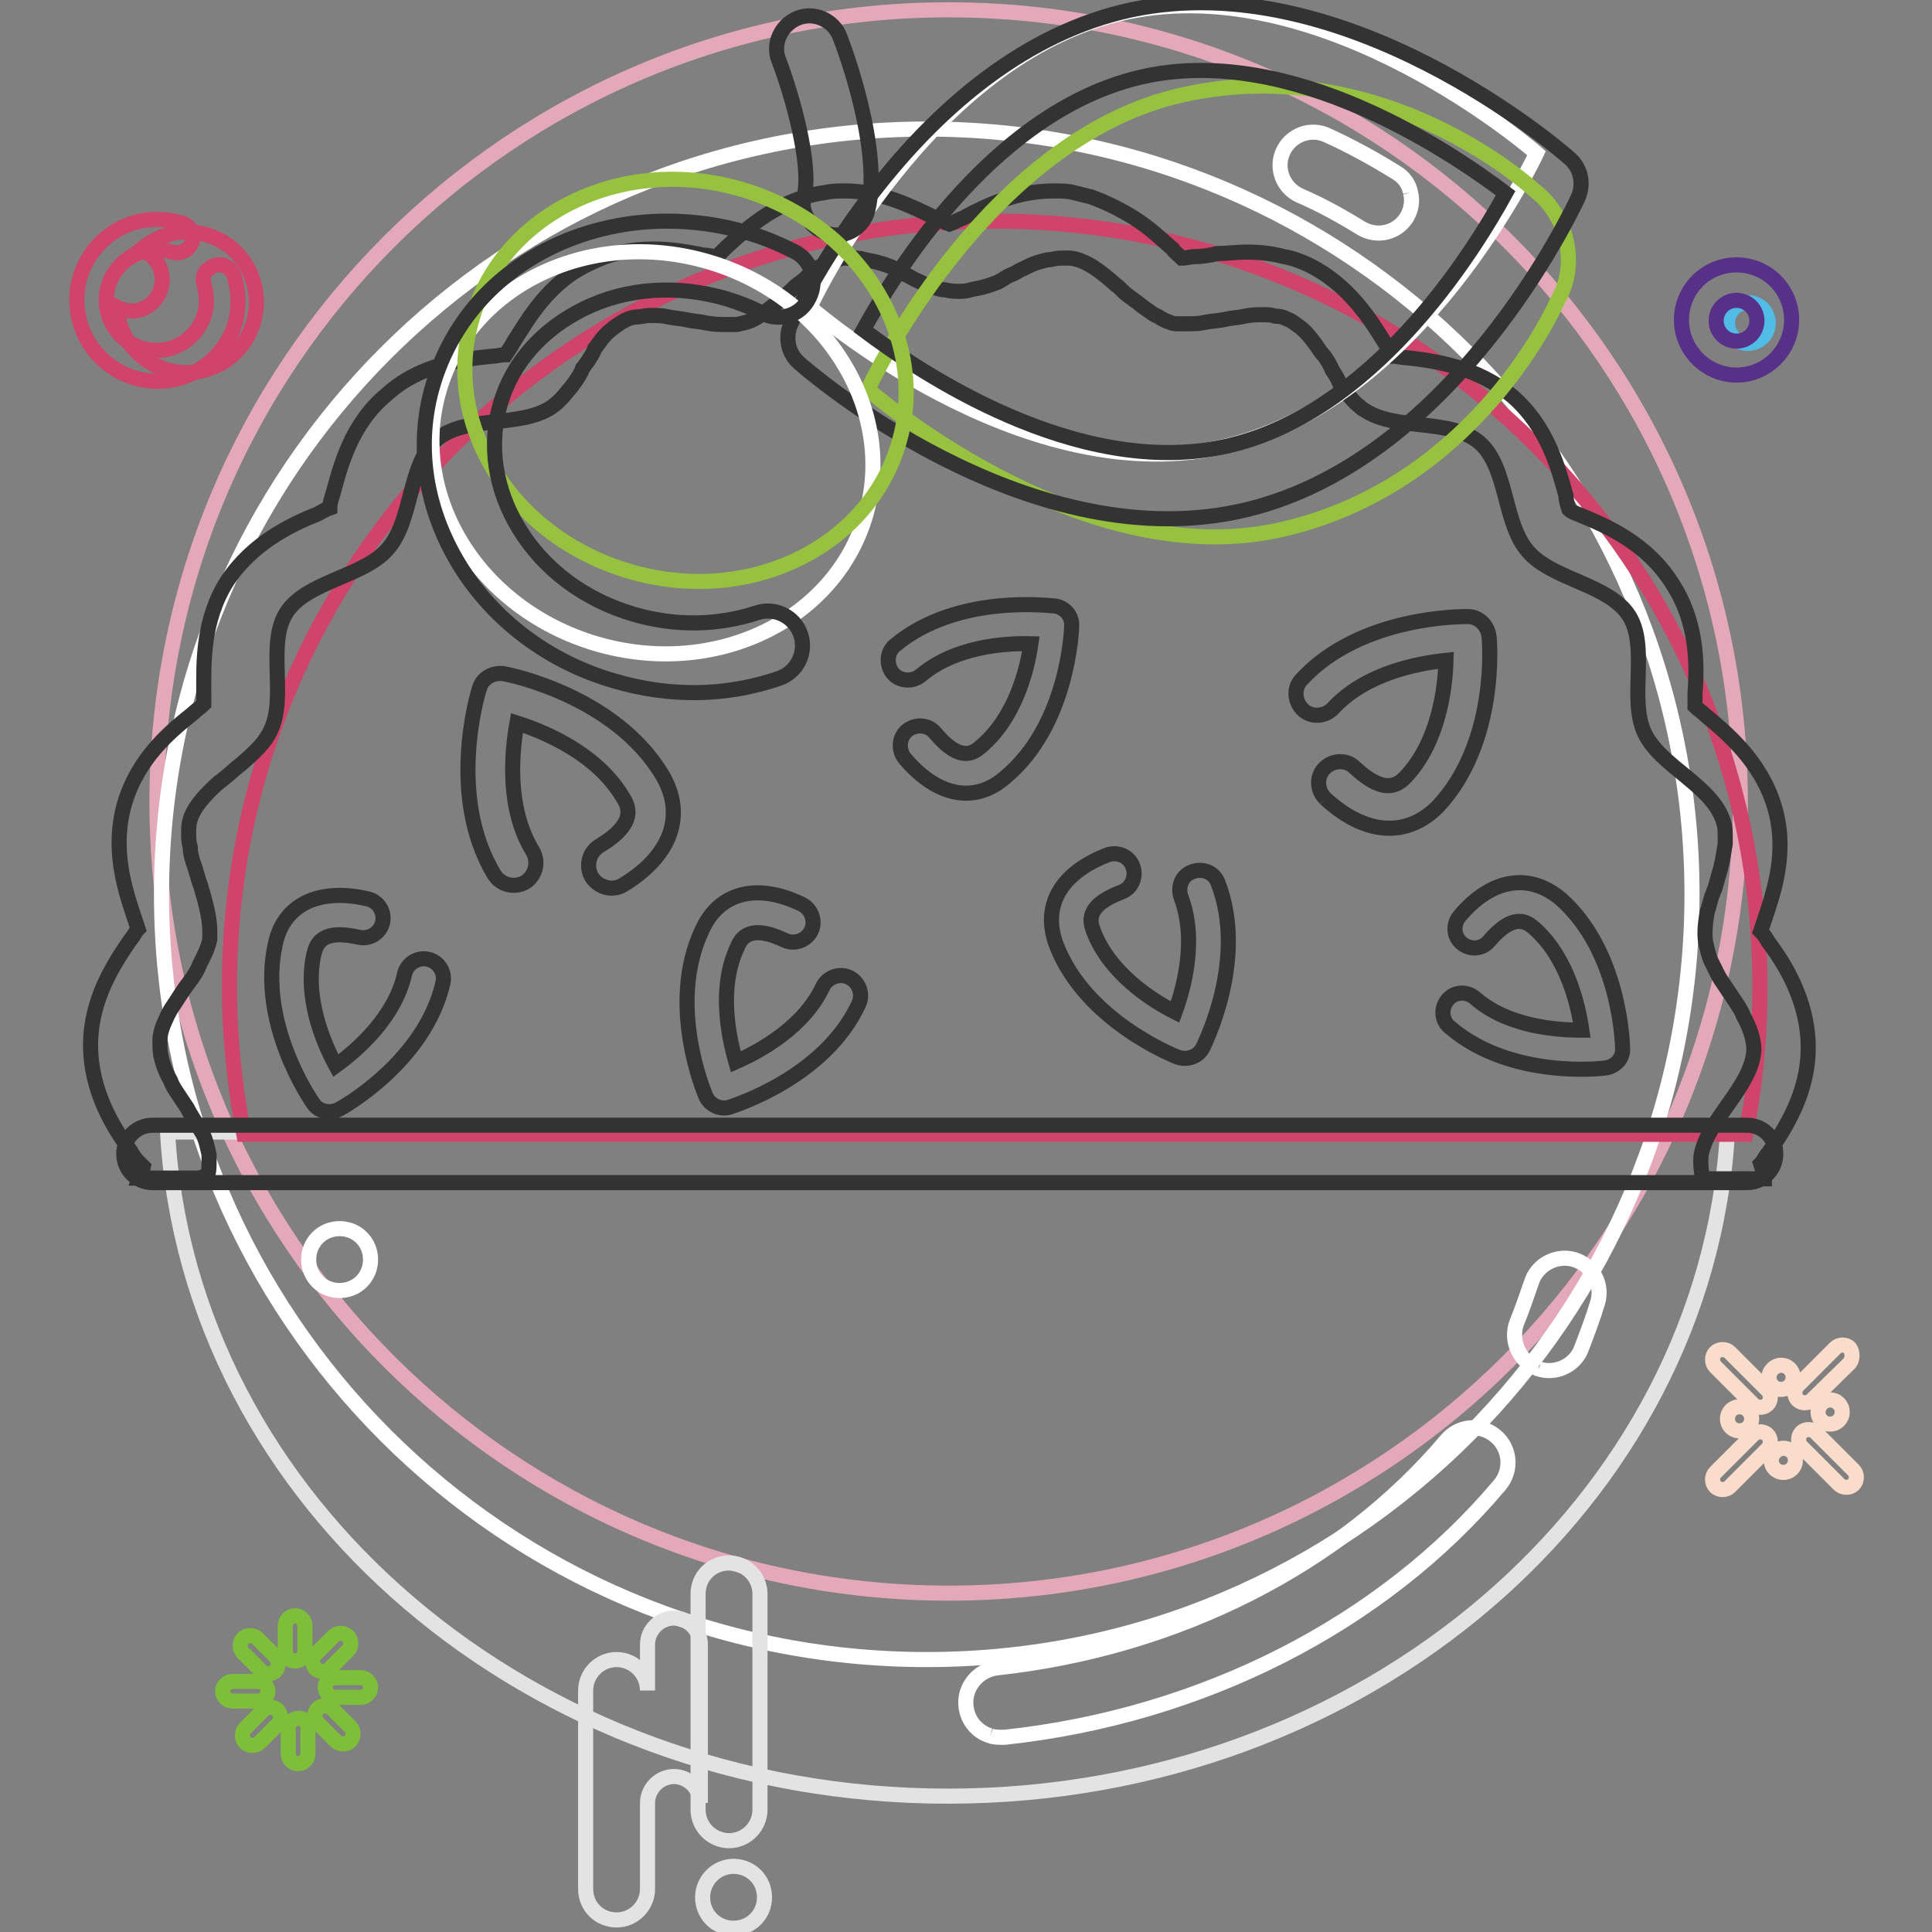 <?xml version="1.0" encoding="utf-8"?>
<!-- Svg Vector Icons : http://www.onlinewebfonts.com/icon -->
<!DOCTYPE svg PUBLIC "-//W3C//DTD SVG 1.1//EN" "http://www.w3.org/Graphics/SVG/1.1/DTD/svg11.dtd">
<svg version="1.1" xmlns="http://www.w3.org/2000/svg" xmlns:xlink="http://www.w3.org/1999/xlink" x="0px" y="0px" viewBox="0 0 256 256" enable-background="new 0 0 256 256" xml:space="preserve">
<rect x="0" y="0" width="256" height="256" fill="#808080" stroke="none"/>
<g> <path stroke-width="2" fill-opacity="0" stroke="#e4a9b9"  d="M20.8,106.2c0,58,47,104.9,104.9,104.9s104.9-47,104.9-104.9c0-58-47-104.9-104.9-104.9 S20.8,48.3,20.8,106.2z"/> <path stroke-width="2" fill-opacity="0" stroke="#ffffff"  d="M21.4,118.5c0,56,45.4,101.4,101.4,101.4c56,0,101.4-45.4,101.4-101.4S178.8,17.1,122.8,17.1 C66.8,17.1,21.4,62.5,21.4,118.5z"/> <path stroke-width="2" fill-opacity="0" stroke="#e4e3e3"  d="M22.2,150h206.7c-2.8,49-48,88-103.3,88C70.2,238,25,199,22.2,150z"/> <path stroke-width="2" fill-opacity="0" stroke="#e4e3e3"  d="M85.8,224v-6.1c0-1.9,1.6-3.5,3.5-3.5c1.9,0,3.5,1.6,3.5,3.5v21c0-1.9-1.6-3.5-3.5-3.5 c-1.9,0-3.5,1.6-3.5,3.5v11.4c0,2.2-1.8,4.1-4.1,4.1s-4.1-1.8-4.1-4.1V224c0-2.2,1.8-4.1,4.1-4.1S85.8,221.8,85.8,224z"/> <path stroke-width="2" fill-opacity="0" stroke="#e4e3e3"  d="M96.6,207.1c2.2,0,4.1,1.8,4.1,4.1v28.6c0,2.2-1.8,4.1-4.1,4.1c-2.2,0-4.1-1.8-4.1-4.1v-28.6 C92.5,208.9,94.3,207.1,96.6,207.1z"/> <path stroke-width="2" fill-opacity="0" stroke="#e4e3e3"  d="M93.1,251.4c0,2.3,1.8,4.1,4.1,4.1s4.1-1.8,4.1-4.1s-1.8-4.1-4.1-4.1S93.1,249.2,93.1,251.4z"/> <path stroke-width="2" fill-opacity="0" stroke="#ffffff"  d="M40.9,166.9c0,2.3,1.8,4.1,4.1,4.1s4.1-1.8,4.1-4.1c0-2.3-1.8-4.1-4.1-4.1S40.9,164.6,40.9,166.9z"/> <path stroke-width="2" fill-opacity="0" stroke="#d0436a"  d="M32.3,150.3c-1.2-6.3-1.9-12.9-1.9-19.6c0-56,45.4-101.4,101.4-101.4c56,0,101.4,45.4,101.4,101.4 c0,6.7-0.6,13.2-1.9,19.6H32.3z"/> <path stroke-width="2" fill-opacity="0" stroke="#333333"  d="M26.3,156.1h-7.8c0.2-0.5,0.4-1,0.5-1.5l-0.7-0.7c-0.4-0.4-0.8-1-1-1.4c-2.2-2.9-5.3-7.9-5.3-14 c0-6.1,3.1-10.8,5.3-14c0.4-0.4,0.6-1,1-1.4l-0.6-1.8c-1.2-3.6-2.9-8.9-1.2-14.8c1.8-6.1,6.1-9.6,9.1-12c0.4-0.4,1-0.8,1.4-1.2 v-1.7c0-3.7-0.2-9.4,3.1-14.6c3.4-5.1,8.5-7.5,12-8.9c0.4-0.2,1-0.6,1.6-0.8c0-0.6,0.2-1.2,0.4-1.8c1-3.7,2.4-9.3,7.1-13.2 c4.5-4.1,10.2-4.7,14-5.1c0.6,0,1.2-0.2,1.8-0.2c0.4-0.6,0.8-1.2,1-1.6c2-3.1,4.7-8.1,10.4-10.6c2.4-1.2,5.1-1.8,8.1-1.8 c2.6,0,4.7,0.4,6.7,0.8c0.6,0,1.2,0.2,1.8,0.2l1.2-1.2c2.8-2.6,7.1-6.5,13.2-7.3c0.8-0.2,1.8-0.2,2.6-0.2c4.9,0,9.1,2.2,12,3.6 c0.6,0.2,1.2,0.6,1.8,0.8c0.6-0.2,1.2-0.6,1.8-0.8c2.9-1.6,7.1-3.6,12-3.6c1,0,1.8,0,2.6,0.2l2.4,0.6c2.2,0.8,4.1,1.8,5.7,2.8 c2.2,1.4,3.7,2.9,5.1,4.1c0.2,0.4,0.8,0.8,1.2,1.2c0.6,0,1.2-0.2,1.8-0.2c1,0,2-0.2,2.9-0.4c1.2,0,2.6-0.2,3.9-0.2 c1.8,0,3.4,0.2,4.9,0.6c1.2,0.2,2.2,0.6,3.1,1c5.5,2.6,8.5,7.5,10.4,10.6c0.4,0.6,0.6,1.2,1,1.6c0.6,0,1.2,0.2,1.8,0.2 c3.7,0.4,9.3,1.2,14,5.1c4.7,4.1,6.1,9.6,7.1,13.2c0,0.6,0.2,1.2,0.4,1.8c0.4,0.4,1.2,0.6,1.6,0.8c3.4,1.4,8.7,3.7,12,8.9 c3.4,5.1,3.4,10.8,3.1,14.6v1.8c0.4,0.4,1,0.8,1.4,1.2c2.9,2.4,7.3,6.1,9.1,12c1.8,5.9,0,11.2-1.2,14.8l-0.6,1.8 c0.4,0.4,0.8,1,1,1.4c2.2,2.9,5.3,7.9,5.3,14c0,6.1-3.1,10.8-5.3,14c-0.4,0.4-0.6,1-1,1.4c0.2,0.6,0.4,1.4,0.4,1.6 c0.1,0.1,0.1,0.3,0.1,0.4h-8.2c-0.2-1.1-0.3-2.1-0.2-3.1c0.8-4.7,6.8-9.2,7-14c0-1.4-0.6-3.1-1.4-4.5c-0.2-0.6-0.6-1.2-1-1.8 l-1.2-1.8c-0.4-0.6-1-1.4-1.4-2.3l-0.6-1.2c-0.4-0.8-0.6-1.8-0.8-2.7c-0.2-1.2,0-2.7,0.2-3.9c0.2-0.6,0.4-1.4,0.6-2.1 c0.2-0.4,0.2-0.6,0.4-1c0.2-0.6,0.4-1.4,0.6-2.1c0.4-1.2,0.6-2.7,0.8-3.9v-1c0-0.6,0-1.2-0.2-1.8c-1.4-4.9-8.4-7.4-10.5-11.9 c-2.1-4.5,0.6-11.5-2.1-15.6c-2.7-4.1-10.1-4.7-13.3-8.4c-3.3-3.7-2.7-11.1-6.4-14.4c-3.7-3.3-11.1-1.6-15.2-4.3 c-0.4-0.2-0.6-0.4-0.8-0.6c-0.6-0.4-1-1-1.4-1.4c-0.4-0.4-1-1-1.2-1.6c-0.2-0.6-0.6-1.2-1-1.8c-0.2-0.6-0.6-1.2-1-1.8 c-0.4-0.4-0.8-1-1.2-1.6c-0.6-0.8-1.2-1.6-2.1-2.3c-0.6-0.4-1-0.8-1.6-1c-0.4-0.2-0.8-0.4-1.6-0.4c-0.6-0.2-1-0.2-1.8-0.2 c-0.6,0-1.4,0-2.3,0.2c-0.8,0.2-1.6,0.2-2.5,0.4c-0.8,0.2-1.6,0.2-2.7,0.4c-0.8,0.2-1.4,0.2-2.3,0.2h-1.4c-0.2,0-0.6,0-1-0.2 c-0.6-0.2-1-0.4-1.6-0.8c-0.6-0.2-1-0.6-1.6-1c-0.6-0.4-1-0.8-1.6-1.2c-0.2-0.2-0.6-0.4-0.8-0.6c-0.6-0.4-1-1-1.6-1.4 c-1.8-1.6-3.9-3.3-6-3.5h-0.8c-0.6,0-1,0-1.8,0.2c-0.6,0-1,0.2-1.8,0.4c-0.6,0.2-1,0.4-1.8,0.8c-0.6,0.2-1,0.6-1.6,0.8 c-0.6,0.2-1,0.6-1.8,1c-0.6,0.2-1,0.4-1.8,0.6c-0.6,0.2-1,0.2-1.8,0.4c-0.6,0.2-1,0.2-1.6,0.2c-0.4,0-1,0-1.8-0.2 c-0.6,0-1-0.2-1.8-0.4c-0.6-0.2-1-0.4-1.8-0.8c-0.6-0.2-1-0.6-1.6-0.8c-0.6-0.2-1-0.6-1.8-1c-0.6-0.2-1-0.4-1.8-0.6 c-0.6-0.2-1-0.2-1.8-0.4c-0.6-0.2-1-0.2-1.6-0.2h-1.3c-1,0.2-1.8,0.6-2.7,1c-0.6,0.2-1,0.4-1.6,1c-0.6,0.6-1,1-1.6,1.4 s-1,1-1.6,1.4c-0.6,0.6-1,1-1.6,1.4c-0.6,0.4-1,0.8-1.6,1.2c-0.8,0.6-1.6,1-2.5,1.2c-0.2,0-0.6,0.2-1,0.2h-1.4 c-0.6,0-1.4,0-2.5-0.2c-0.8-0.2-1.6-0.2-2.5-0.4c-0.8-0.2-1.6-0.2-2.5-0.4c-0.8-0.2-1.4-0.2-2.5-0.2c-0.6,0-1.2,0.2-1.8,0.2 c-0.4,0-1,0.2-1.4,0.4c-0.8,0.4-1.6,1-2.3,1.6c-0.4,0.4-0.8,0.8-1.2,1.4c-0.2,0.2-0.4,0.6-0.6,0.8c-0.2,0.6-0.6,1.2-1,1.8 c-0.2,0.2-0.4,0.6-0.6,0.8c-0.2,0.6-0.6,1.2-1,1.8c-0.2,0.2-0.4,0.6-0.6,0.8c-0.4,0.4-0.8,1-1.2,1.4c-0.4,0.4-0.8,0.8-1.4,1.2 c-4.1,2.7-11.5,1-15.2,4.3c-3.7,3.1-3.1,10.7-6.4,14.4c-3.1,3.7-10.7,4.3-13.4,8.4c-2.7,4.1,0,11.1-2.1,15.6 c-0.8,1.8-2.3,3.1-3.9,4.5c-0.8,0.6-1.6,1.4-2.5,2.1c-0.6,0.4-1.2,1-1.6,1.4c-1.2,1.2-2.3,2.5-2.7,3.9c-0.2,0.6-0.2,1.2-0.2,1.8 s0,1.2,0.2,1.8c0,0.8,0.2,1.4,0.4,2.1c0.4,1,0.6,2.1,1,3.1c0.6,2.1,1.2,4.1,1.2,6v1c-0.2,1.2-0.8,2.3-1.4,3.5 c-0.2,0.6-0.6,1.2-1,1.8c-0.2,0.2-0.4,0.6-0.6,0.8c-0.6,0.8-1.2,1.8-1.8,2.7c-0.6,0.8-1,1.8-1.4,2.7c-0.2,0.6-0.4,1.2-0.4,1.8v1 c0,1.4,0.6,3.1,1.4,4.5c0.2,0.6,0.6,1.2,1,1.8l1.2,1.8c0.6,1.2,1.4,2.3,2.1,3.5c0.4,0.8,0.6,1.8,0.8,2.7v1c0,0.6,0,1.2-0.2,1.8 C26.3,156.1,26.3,156.1,26.3,156.1L26.3,156.1z"/> <path stroke-width="2" fill-opacity="0" stroke="#333333"  d="M78.4,116.2c-0.8-1.4-0.4-3.2,1-4.1c5.2-3.1,3.8-5.4,3.1-6.5c-3.4-5.7-10.2-8.6-14-9.8 c-0.7,3.9-1.4,11.3,2.1,17c0.8,1.4,0.4,3.2-1,4.1c-1.4,0.8-3.2,0.4-4.1-1c-6.3-10.4-2.2-24-2-24.6c0.4-1.5,1.9-2.3,3.4-2 c0.6,0.1,14.5,2.9,20.8,13.3c3.2,5.3,1.3,10.8-5.2,14.7C81.1,118.1,79.3,117.6,78.4,116.2z M146.7,113.3c1.3-0.5,2.9,0.1,3.4,1.5 c0.5,1.3-0.1,2.9-1.5,3.4c-5,1.9-4.1,4.1-3.7,5.2c2.1,5.5,7.6,9.1,10.8,10.7c1.2-3.3,2.9-9.6,0.8-15.2c-0.5-1.4,0.1-2.9,1.5-3.4 c1.4-0.5,2.9,0.1,3.4,1.5c3.9,10.1-1.8,21.3-2,21.8c-0.6,1.2-2,1.7-3.3,1.3c-0.5-0.2-12.2-4.8-16.1-14.8 C138,120.1,140.5,115.7,146.7,113.3 M175.6,105.8c-1.1-1.1-1.2-2.9-0.1-4c1.1-1.1,2.9-1.2,4-0.1c4.2,3.9,5.9,2.1,6.8,1.2 c4.3-4.6,5.2-11.6,5.3-15.4c-3.8,0.4-10.7,1.7-15,6.4c-1.1,1.1-2.9,1.2-4,0.1c-1.1-1.1-1.2-2.9-0.1-4c7.9-8.5,21.5-8.3,22-8.3 c1.4,0,2.6,1.1,2.8,2.6c0.1,0.6,1.2,14.1-6.8,22.6C186.4,111,180.9,110.7,175.6,105.8 M119.9,100.5c-0.9-1.1-0.8-2.8,0.3-3.7 c1.1-0.9,2.8-0.8,3.7,0.3c3.4,4.1,5.2,2.6,6.1,1.8c4.5-3.8,6.1-10.1,6.6-13.6c-3.6-0.1-10.1,0.4-14.6,4.2c-1.1,0.9-2.8,0.8-3.7-0.3 c-0.9-1.1-0.8-2.8,0.3-3.7c8.3-6.9,20.7-5.2,21.2-5.2c1.3,0.2,2.3,1.3,2.2,2.7c0,0.5-0.5,13.1-8.8,20 C129.2,106.5,124.2,105.6,119.9,100.5 M106.2,119.8c1.3,0.6,1.9,2.2,1.3,3.5c-0.6,1.3-2.2,1.9-3.5,1.3c-4.8-2.3-5.9-0.1-6.3,0.9 c-2.5,5.3-1.2,11.7-0.2,15.2c3.2-1.4,9-4.6,11.5-9.9c0.6-1.3,2.2-1.9,3.5-1.3c1.3,0.6,1.9,2.2,1.3,3.5 c-4.5,9.8-16.6,13.5-17.1,13.7c-1.3,0.4-2.7-0.3-3.2-1.5c-0.2-0.5-5.1-12.1-0.5-21.9C95.2,118.3,100.2,116.9,106.2,119.8  M20.2,149.1h211.3c2.1,0,3.8,1.7,3.8,3.8s-1.7,3.8-3.8,3.8H20.2c-2.1,0-3.8-1.7-3.8-3.8S18.1,149.1,20.2,149.1z M48.7,119.1 c1.4,0.3,2.3,1.7,2,3.1c-0.3,1.4-1.7,2.3-3.1,2c-5.2-1.2-5.7,1.1-6,2.2c-1.3,5.7,1.2,11.7,2.9,14.8c2.9-2.1,7.8-6.4,9.1-12.1 c0.3-1.4,1.7-2.3,3.1-2c1.4,0.3,2.3,1.7,2,3.1c-2.4,10.5-13.4,16.6-13.8,16.8c-1.2,0.6-2.7,0.3-3.4-0.8c-0.3-0.4-7.4-10.7-5-21.2 C37.6,119.9,42.2,117.6,48.7,119.1 M193.4,121.4c-0.9,1.1-0.8,2.7,0.3,3.6c1.1,0.9,2.7,0.8,3.6-0.3c3.4-4,5.2-2.4,6-1.7 c4.3,3.8,5.8,10,6.3,13.5c-3.5,0-9.9-0.5-14.2-4.3c-1.1-0.9-2.7-0.8-3.6,0.3s-0.8,2.7,0.3,3.6c8,6.9,20.2,5.5,20.7,5.4 c1.3-0.2,2.3-1.3,2.2-2.6c0-0.5-0.3-12.8-8.2-19.8C202.6,115.6,197.6,116.4,193.4,121.4"/> <path stroke-width="2" fill-opacity="0" stroke="#ffffff"  d="M161.6,59.3C135,65,107.3,40.7,107.3,40.7s15.4-33.4,42-39.1c26.6-5.6,54.3,18.7,54.3,18.7 S188.1,53.7,161.6,59.3"/> <path stroke-width="2" fill-opacity="0" stroke="#97c240"  d="M115,51.6c0,0,15.4-33.4,42-39.1s46.3,12.7,46.3,12.7c4.4,3.3,5.9,9.9,3.1,14.6c0,0-10.6,24.8-37.2,30.5 C142.7,75.9,115,51.6,115,51.6L115,51.6z"/> <path stroke-width="2" fill-opacity="0" stroke="#333333"  d="M114.4,43.7c7.3,5.5,28.2,19.7,47.8,15.5c19.6-4.2,32.9-25.6,37.3-33.6c-7.3-5.5-28.2-19.7-47.8-15.5 C132.1,14.3,118.8,35.7,114.4,43.7z M164,67.8c-28.4,6-56.9-18.6-58.1-19.7c-1.5-1.3-1.9-3.4-1.1-5.2c0.7-1.5,16.7-35.5,45.1-41.6 c28.4-6,56.9,18.6,58.1,19.7c1.5,1.3,1.9,3.4,1.1,5.2C208.4,27.7,192.4,61.8,164,67.8L164,67.8z"/> <path stroke-width="2" fill-opacity="0" stroke="#ffffff"  d="M186.9,25.5c0.3,1.1,0.1,2.3-0.5,3.3c-1.3,2.1-4,2.7-6.1,1.4c-2.6-1.6-5.3-3.1-8.1-4.3 c-2.2-1-3.2-3.6-2.2-5.8c1-2.2,3.6-3.2,5.8-2.2c3.1,1.4,6.2,3.1,9.1,4.9C186,23.4,186.7,24.4,186.9,25.5"/> <path stroke-width="2" fill-opacity="0" stroke="#333333"  d="M108.6,30.5c0.4,0.2,0.8,0.4,1.2,0.5c2.3,0.6,4.7-0.9,5.2-3.2c1.9-7.9-3.1-21.4-3.7-22.9 c-0.8-2.2-3.4-3.4-5.6-2.5c-2.2,0.9-3.4,3.4-2.5,5.6c1.8,4.7,4.3,13.7,3.4,17.8C106,27.6,106.9,29.5,108.6,30.5"/> <path stroke-width="2" fill-opacity="0" stroke="#ffffff"  d="M58.2,51.7c4.1-14,20.1-21.6,35.7-17c15.6,4.6,24.9,19.7,20.8,33.6c-4.1,14-20.1,21.6-35.7,17 C63.4,80.7,54.1,65.7,58.2,51.7"/> <path stroke-width="2" fill-opacity="0" stroke="#97c240"  d="M62.6,42.1c4.1-14,20.1-21.6,35.7-17s24.9,19.7,20.8,33.6c-4.1,14-20.1,21.6-35.7,17 C67.7,71.1,58.4,56.1,62.6,42.1"/> <path stroke-width="2" fill-opacity="0" stroke="#333333"  d="M88.4,29.3c3.5,0,7.1,0.5,10.5,1.5c2.2,0.6,4.3,1.5,6.3,2.5c2.3,1.1,3.2,3.9,2,6.2c-1.1,2.3-3.9,3.2-6.2,2 c-1.5-0.8-3.1-1.4-4.7-1.9c-6.5-1.9-13.2-1.5-18.9,1.3c-5.5,2.7-9.5,7.1-11.1,12.6c-1.6,5.5-0.7,11.4,2.5,16.6 c3.3,5.4,8.7,9.4,15.2,11.3c5.5,1.6,11.1,1.5,16.3-0.2c2.4-0.8,5,0.5,5.8,2.9c0.8,2.4-0.5,5-2.9,5.8c-7,2.4-14.5,2.5-21.9,0.3 c-8.6-2.5-15.9-8-20.4-15.3c-4.6-7.5-5.9-16-3.5-24c2.4-8,8-14.5,16-18.3C78.1,30.4,83.2,29.3,88.4,29.3"/> <path stroke-width="2" fill-opacity="0" stroke="#ffffff"  d="M203.9,181.4c-0.1,0-0.3-0.1-0.4-0.2c-2.3-1-3.4-3.7-2.5-6c0.7-1.7,1.3-3.5,1.9-5.2 c0.7-2.4,3.3-3.8,5.7-3.1c2.5,0.8,3.8,3.3,3.1,5.7c-0.6,2-1.4,4.1-2.2,6.2C208.6,181,206.1,182.1,203.9,181.4 M131.2,230 c-1.7-0.5-3-2-3.2-3.9c-0.3-2.5,1.6-4.8,4.1-5.1c23.9-2.6,45.6-13.6,59.6-30.2c1.6-1.9,4.5-2.2,6.5-0.5c1.9,1.6,2.2,4.5,0.5,6.5 c-15.5,18.4-39.4,30.6-65.6,33.4C132.3,230.2,131.7,230.2,131.2,230"/> <path stroke-width="2" fill-opacity="0" stroke="#d0436a"  d="M21.9,31.2c-1.2,0.4-2.3,1.1-3.3,1.9c1.2,0.4,2.3,1.3,2.7,2.7c0.7,2.1-0.5,4.5-2.6,5.2 c-1.1,0.4-2.2,0.2-3.2-0.3c0,0.8,0.2,1.6,0.4,2.3c1.6,4.9,6.9,7.5,11.7,5.9c4.9-1.6,7.5-6.9,5.9-11.8C32,32.3,26.8,29.6,21.9,31.2z "/> <path stroke-width="2" fill-opacity="0" stroke="#d0436a"  d="M27,37.6c0.3,0.9,0.4,2,0.3,3.1c-0.4,3-2.9,5.4-5.9,5.7c-4.2,0.4-7.7-3.1-7.3-7.3c0.3-3,2.7-5.5,5.6-5.9 c1.1-0.2,2.1-0.1,3.1,0.2c0.7,0.2,1.4,0.1,2-0.4l0.1-0.1c1.1-1,0.7-2.8-0.7-3.3c-1.3-0.4-2.7-0.6-4.1-0.5c-5.3,0.3-9.6,4.7-9.9,10 c-0.4,6.8,5.5,12.3,12.3,11.3c4.5-0.7,8.2-4.3,8.9-8.7c0.3-1.8,0.1-3.6-0.4-5.2c-0.5-1.4-2.2-1.9-3.3-0.9C27,36,26.8,36.8,27,37.6z "/> <path stroke-width="2" fill-opacity="0" stroke="#51bce6"  d="M228.9,42.8c0,1.5,1.2,2.7,2.7,2.7c1.5,0,2.7-1.2,2.7-2.7c0-1.5-1.2-2.7-2.7-2.7 C230.1,40.1,228.9,41.3,228.9,42.8z"/> <path stroke-width="2" fill-opacity="0" stroke="#573188"  d="M230.1,35.1c-4.1,0-7.3,3.3-7.3,7.3s3.3,7.3,7.3,7.3s7.3-3.3,7.3-7.3S234.2,35.1,230.1,35.1z M230.1,45.2 c-1.5,0-2.7-1.2-2.7-2.7c0-1.5,1.2-2.7,2.7-2.7c1.5,0,2.7,1.2,2.7,2.7C232.8,44,231.6,45.2,230.1,45.2z"/> <path stroke-width="2" fill-opacity="0" stroke="#fadccb"  d="M228.9,188c0,0.9,0.7,1.6,1.6,1.6c0.9,0,1.6-0.7,1.6-1.6s-0.7-1.6-1.6-1.6 C229.6,186.4,228.9,187.1,228.9,188z M240.9,187.1c0,0.9,0.7,1.6,1.6,1.6c0.9,0,1.6-0.7,1.6-1.6c0-0.9-0.7-1.6-1.6-1.6 C241.6,185.5,240.9,186.3,240.9,187.1z M234.4,182.5c0,0.9,0.7,1.6,1.6,1.6c0.9,0,1.6-0.7,1.6-1.6c0-0.9-0.7-1.6-1.6-1.6 C235.2,180.9,234.4,181.6,234.4,182.5z M234.7,193.5c0,0.9,0.7,1.6,1.6,1.6c0.9,0,1.6-0.7,1.6-1.6c0-0.9-0.7-1.6-1.6-1.6 C235.5,191.9,234.7,192.7,234.7,193.5z M229.2,179.2l5,5c0.5,0.5,0.5,1.4,0,1.9c-0.5,0.5-1.4,0.5-1.9,0l-5-5 c-0.5-0.5-0.5-1.4,0-1.9C227.8,178.7,228.7,178.7,229.2,179.2z M227.3,195.1l5-5c0.5-0.5,1.4-0.5,1.9,0c0.5,0.5,0.5,1.4,0,1.9l-5,5 c-0.5,0.5-1.4,0.5-1.9,0C226.8,196.5,226.8,195.6,227.3,195.1z M243.7,196.7l-5-5c-0.5-0.5-0.5-1.4,0-1.9c0.5-0.5,1.4-0.5,1.9,0 l5,5c0.5,0.5,0.5,1.4,0,1.9S244.2,197.2,243.7,196.7z M245.1,180.6l-5,4.9c-0.5,0.5-1.4,0.5-1.9,0c-0.5-0.5-0.5-1.4,0-1.9l5-5 c0.5-0.5,1.4-0.5,1.9,0C245.5,179.2,245.5,180.1,245.1,180.6z"/> <path stroke-width="2" fill-opacity="0" stroke="#7ebf3a"  d="M34.6,221.4l-2.4-2.4c-0.5-0.5-0.5-1.4,0-1.9c0.5-0.5,1.4-0.5,1.9,0l2.4,2.4c0.5,0.5,0.5,1.4,0,1.9 C36,221.9,35.1,221.9,34.6,221.4z M34.2,225.4h-3.4c-0.7,0-1.3-0.6-1.3-1.3c0-0.7,0.6-1.3,1.3-1.3h3.4c0.7,0,1.3,0.6,1.3,1.3 C35.5,224.8,34.9,225.4,34.2,225.4z M36.8,228.5l-2.4,2.4c-0.5,0.5-1.4,0.5-1.9,0c-0.5-0.5-0.5-1.4,0-1.9l2.4-2.4 c0.5-0.5,1.4-0.5,1.9,0C37.3,227.2,37.3,228,36.8,228.5z M40.8,229v3.4c0,0.7-0.6,1.3-1.3,1.3c-0.7,0-1.3-0.6-1.3-1.3V229 c0-0.7,0.6-1.3,1.3-1.3C40.2,227.6,40.8,228.2,40.8,229z M44,226.4l2.4,2.4c0.5,0.5,0.5,1.4,0,1.9c-0.5,0.5-1.4,0.5-1.9,0l-2.4-2.4 c-0.5-0.5-0.5-1.4,0-1.9S43.5,225.9,44,226.4z M44.4,222.3h3.4c0.7,0,1.3,0.6,1.3,1.3c0,0.7-0.6,1.3-1.3,1.3h-3.4 c-0.7,0-1.3-0.6-1.3-1.3C43,223,43.7,222.3,44.4,222.3z M41.8,219.2l2.4-2.4c0.5-0.5,1.4-0.5,1.9,0c0.5,0.5,0.5,1.4,0,1.9l-2.4,2.4 c-0.5,0.5-1.4,0.5-1.9,0C41.3,220.5,41.3,219.7,41.8,219.2z M37.8,218.8v-3.4c0-0.7,0.6-1.3,1.3-1.3c0.7,0,1.3,0.6,1.3,1.3v3.4 c0,0.7-0.6,1.3-1.3,1.3C38.4,220.1,37.8,219.5,37.8,218.8z"/></g>
</svg>